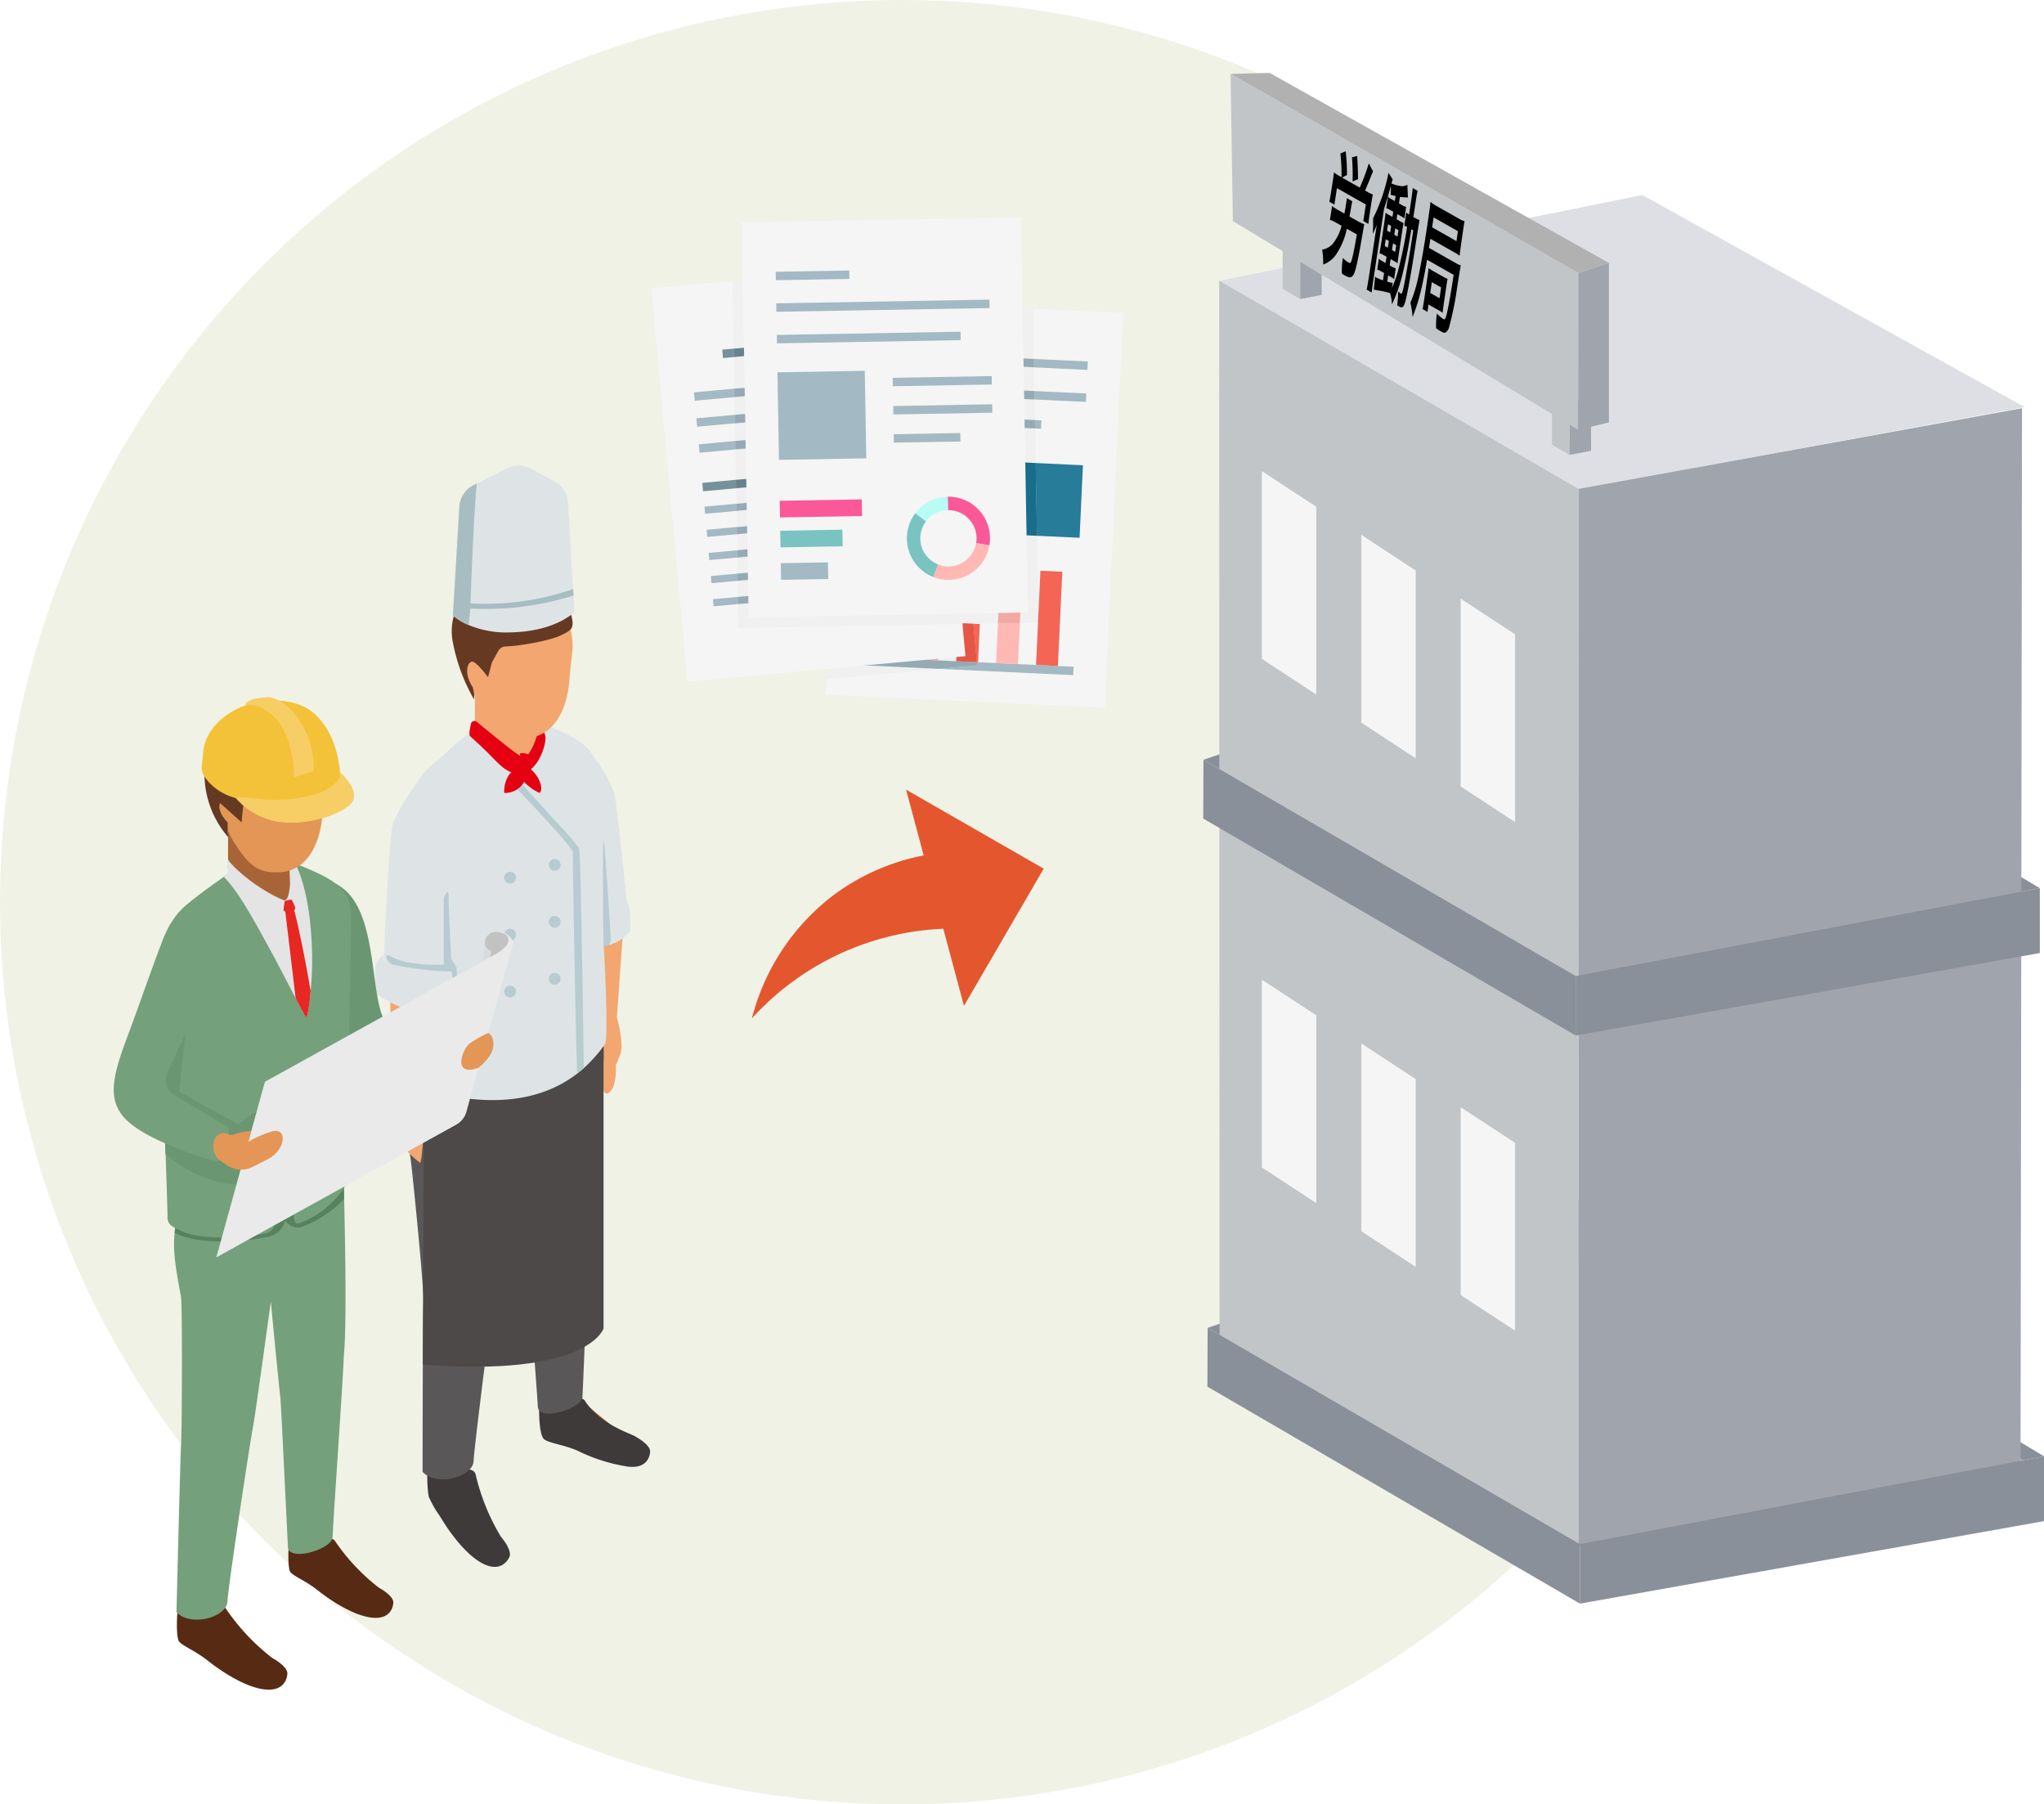 <svg xmlns="http://www.w3.org/2000/svg" xmlns:xlink="http://www.w3.org/1999/xlink" width="260.596" height="230" viewBox="0 0 260.596 230">
  <defs>
    <clipPath id="clip-path">
      <rect id="Rectangle_1583" data-name="Rectangle 1583" width="35.049" height="140.379" fill="none"/>
    </clipPath>
    <clipPath id="clip-path-2">
      <rect id="Rectangle_1584" data-name="Rectangle 1584" width="50.869" height="126.501" fill="none"/>
    </clipPath>
    <clipPath id="clip-path-3">
      <rect id="Rectangle_1644" data-name="Rectangle 1644" width="60.089" height="62.66" fill="none"/>
    </clipPath>
    <clipPath id="clip-path-4">
      <rect id="Rectangle_1823" data-name="Rectangle 1823" width="107.192" height="195.113" fill="none"/>
    </clipPath>
  </defs>
  <g id="Group_3281" data-name="Group 3281" transform="translate(-266 -1409.55)">
    <circle id="Ellipse_463" data-name="Ellipse 463" cx="115" cy="115" r="115" transform="translate(266 1409.55)" fill="#f0f2e6"/>
    <g id="Group_2849" data-name="Group 2849" transform="translate(19.981 419.98)">
      <g id="Group_2615" data-name="Group 2615" transform="translate(293.863 1048.914)">
        <g id="Group_2614" data-name="Group 2614" transform="translate(0 0)" clip-path="url(#clip-path)">
          <path id="Path_8158" data-name="Path 8158" d="M8.743,85,7.906,96.821s.976,3.4.418,4.754l-.558,1.351s.215,3.359-1.2,3.609S4.944,85.4,4.944,85.4Z" transform="translate(22.902 -26.482)" fill="#f3a66f"/>
          <path id="Path_8159" data-name="Path 8159" d="M5.445,51.057a16.876,16.876,0,0,1,4.48,6.579c.247.715,1.27,10.432,1.712,14.713A3.091,3.091,0,0,1,9.88,75.467a8.305,8.305,0,0,1-4.434.939c-2.917-.411,0-25.349,0-25.349" transform="translate(20.539 -15.907)" fill="#dee4e6"/>
          <path id="Path_8160" data-name="Path 8160" d="M10.806,102.335a.685.685,0,0,0-.023.218c.051.825.357,6.778.183,14.976-.162,7.618-.324,9.695-.368,10.137a.645.645,0,0,0,.01.2,7.868,7.868,0,0,1-.022,3.125c-.379,1.707-1.4,16.872-.83,19.148.053.211.765,1.142,3.369,3.184,1.188.931,2.851,2.5,3.8,3.185,1.182.86.232,1.851-.068,2.214-.978,1.186-10.667-3.629-11.44-3.762-1.123-.195-.518-4.127-.468-5.3.189-4.475-2.33-10.059-1.84-17.835a.979.979,0,0,0,0-.18c-1.259-9.737-1.431-14.5-1.444-14.894a.49.49,0,0,1,0-.055L2.4,101.65a.7.7,0,0,1,.7-.664h7.158a.7.7,0,0,1,.675.878Z" transform="translate(16.4 -31.463)" fill="#a86436"/>
          <path id="Path_8161" data-name="Path 8161" d="M.414,170.917c-.563.554-.579,5.413.123,6.332.426.558,2.553.769,4.341,1.55a21.889,21.889,0,0,0,6.3,2.016c2.3.346,2.892-.954,2.973-1.84.077-.846-1.5-1.759-1.79-1.918a.723.723,0,0,1-.087-.057c-.408-.315-4.547-1.528-6.4-4.507-.493-.794-1.663-.042-2.7.254-.447.127-.34,1.076-.855.925C.033,173,.819,170.518.414,170.917" transform="translate(20.891 -53.237)" fill="#3e3a39"/>
          <path id="Path_8162" data-name="Path 8162" d="M27.374,181.611c-1.84-.018-1.419,5.726-1.2,6.432a13.182,13.182,0,0,0,1.41,2.457c1.035,1.773,3.1,4.7,5.23,5.912s3.2.16,3.617-.679c.4-.8-.815-2.307-1.032-2.565a.647.647,0,0,1-.06-.083,27.365,27.365,0,0,1-3.193-7.852c-.183-.967-1.617-.672-2.749-.775-.487-.045-.742.927-1.19.584-1.994-1.532-.234-3.424-.832-3.431" transform="translate(-19.34 -56.582)" fill="#3e3a39"/>
          <path id="Path_8163" data-name="Path 8163" d="M13.072,138.56c-.1,1.532-.111,21.541-.111,21.541,1.822,1.923,6.4.66,6.5-1.365s2.545-21.269,2.748-22.083,2.779-16.136,2.779-16.136.848,8.925,1.224,12.327c.082.732,1.306,16.423,1.441,18.954.1,1.932,5.619.28,5.691-1.253.183-3.884.761-18.582.964-23.344.347-3.46.173-14.144.029-20.25-.067-2.829-.13-4.781-.13-4.781a25.605,25.605,0,0,1-9.32,4.824,34.564,34.564,0,0,1-12.945.909c-.2.723-.879,4.124-.951,4.809a20.756,20.756,0,0,0,.4,7.2c.178.978,1.791,16.973,1.675,18.65" transform="translate(-6.927 -31.832)" fill="#595757"/>
          <path id="Path_8164" data-name="Path 8164" d="M8.63,148.075c21.074,1.667,23.045-4.583,23.045-4.583V107.5l-22.9,3.325-.014,4.241Z" transform="translate(-2.568 -33.492)" fill="#4d4948"/>
          <path id="Path_8165" data-name="Path 8165" d="M8.629,115.064a14.578,14.578,0,0,0,1.61.757c2.617,1.017,9.879,1.161,13.089,0,2.564-.935,6.284-4.014,8.217-6.506V107.5l-22.9,3.325Z" transform="translate(-2.436 -33.492)" fill="#4d4948"/>
          <path id="Path_8166" data-name="Path 8166" d="M8.2,69.289,8.1,91.784a2.4,2.4,0,0,0,1.017,1.73,4.231,4.231,0,0,0,.713.443q1.229.361,2.381.626c9.007,2.072,14.395-.106,17.556-2.544q.455-.354.853-.708a18.584,18.584,0,0,0,2.52-2.8,1.309,1.309,0,0,0,.294-.689c.333-3.793-.554-18.616-1.253-24.775l.135-7.821c0-3.022-.149-4.52-3.5-6.289-.593-.313-1.947-.94-2.863-1.292-.034-.014-.067-.029-.1-.039a4.569,4.569,0,0,0-.593-.2c-3.2-.8-5-1.475-7.624.482-.424.313-.819.6-1.19.877-.12.092-.45-.1-.566-.015-.067.049-.13.092-.193.14-1.711,1.239-2.73,2.372-3.988,3.417a9.135,9.135,0,0,0-3.436,5.494A30.624,30.624,0,0,0,8.1,61.983c0,2,.043,4.54.106,7.306" transform="translate(-4.029 -14.53)" fill="#dee4e6"/>
          <path id="Path_8167" data-name="Path 8167" d="M38.176,108.056s.092.935.237,1.875a4.231,4.231,0,0,0,.713.443c.819.241,1.614.448,2.381.626l-.357-2.544.945-8.192-.328-.935h-1.99Z" transform="translate(-33.328 -30.947)" fill="#b7ccd1"/>
          <path id="Path_8168" data-name="Path 8168" d="M12.29,58.94s7.527,7.807,7.527,8.53c0,.554.275,19.329.559,28.211q.455-.354.853-.708c-.125-9.267-.4-27.56-.6-28.028a29.568,29.568,0,0,0-2.838-3.258l-4.848-5.364Z" transform="translate(5.358 -18.171)" fill="#b7ccd1"/>
          <path id="Path_8169" data-name="Path 8169" d="M46.3,98.716l-.688,8.968a47.7,47.7,0,0,1,.819,5.782c-.014,1.535-.739,2.124-.819,1.534s-.271,3.908-.527,3.894a18.163,18.163,0,0,1-3.782-4.012c-1.434-2.005,0-6.458,0-6.458V96.356l3.782.33Z" transform="translate(-39.377 -30.02)" fill="#f3a66f"/>
          <path id="Path_8170" data-name="Path 8170" d="M20.944,42v4.783a.689.689,0,0,0,.128.4,16.152,16.152,0,0,0,4.008,4c1.635,1,3.782.3,3.782-1.509,0-.618-.112-3.636-.127-4.542a.7.7,0,0,0-.177-.453l-3.119-3.5a.7.7,0,0,0-.6-.23l-3.275.352a.7.7,0,0,0-.624.7" transform="translate(-8.233 -12.758)" fill="#f3a66f"/>
          <path id="Path_8171" data-name="Path 8171" d="M19.574,47.644a.457.457,0,0,1,.731-.251c1.479,1.187,5.386,4.482,5.958,4.549.692.081,1.6-2.173,1.7-2.756a13.184,13.184,0,0,0,.067-1.74,3.944,3.944,0,0,1,1.046,1.809c.122.9-.774,3.99-2.565,4.561s-2.851-.489-4.276-1.955-2.495-2.358-2.774-2.645c-.171-.176-.023-.976.116-1.572" transform="translate(-7.377 -14.734)" fill="#e50012"/>
          <path id="Path_8172" data-name="Path 8172" d="M23.423,53.554a4.062,4.062,0,0,1,.151,2.306c-.271.337-1.514.405-1.531.135s.27-2.441.27-2.441l-.06-.284s.956-.131,1.17.284" transform="translate(-3.822 -16.591)" fill="#e50012"/>
          <path id="Path_8173" data-name="Path 8173" d="M25.7,56.092a2.79,2.79,0,0,1-2.884,3.093,3.9,3.9,0,0,1,.635-2.345,2.231,2.231,0,0,1,2.249-.748" transform="translate(-6.373 -17.456)" fill="#e50012"/>
          <path id="Path_8174" data-name="Path 8174" d="M20.44,55.365c1.718.428,2.942,2.9,2.233,3.614A6.643,6.643,0,0,1,21,57.875c-1.429-1.358-.558-2.51-.558-2.51" transform="translate(-1.721 -17.249)" fill="#e50012"/>
          <path id="Path_8175" data-name="Path 8175" d="M14.937,32.462l-.1-.822c-.629-4.151.421-7.295,5.191-8.488A6.846,6.846,0,0,1,27.39,26.87a8.153,8.153,0,0,1,.678,3.717l-.4,3.854c-.339,4.54-2.391,7.061-4.946,7.386-3.184.4-4.517-.928-6.13-3.453a11.674,11.674,0,0,1-.945-1.77,5.686,5.686,0,0,1-1.291-3.028,1.063,1.063,0,0,1,.584-1.114" transform="translate(-2.919 -7.165)" fill="#f3a66f"/>
          <path id="Path_8176" data-name="Path 8176" d="M43.444,54.908a25.583,25.583,0,0,0-5.357,7.672c-.607,1.413-1.243,18.03-1.243,18.527s1.616,3.605,8.453,3.232c0,0-.372-16.538,0-19.148a85.413,85.413,0,0,0,0-9.968Z" transform="translate(-35.779 -17.107)" fill="#dee4e6"/>
          <path id="Path_8177" data-name="Path 8177" d="M46.511,93.574c-1.311,1.166-6.549.615-8.593-2.13l-.025-.837a2.377,2.377,0,0,0-1.065,1.771v3.114s4.1,3.076,7.525,2.26c2.456-.585,2.159-4.178,2.159-4.178" transform="translate(-36.828 -28.229)" fill="#dee4e6"/>
          <path id="Path_8178" data-name="Path 8178" d="M43.015,79.712v8.5s-4.84.311-7.052-1.216c-.624,0-.088,1.092.62,1.243a37.932,37.932,0,0,0,7.386.858c.49,1.328-.011,4.691-.011,4.691l-2.159.354.094.815s2.478.639,2.743,0,0-6.391,0-6.391l-.678-1.088s-.33-6.17-.33-7.762-.612,0-.612,0" transform="translate(-34.274 -24.614)" fill="#b7ccd1"/>
          <path id="Path_8179" data-name="Path 8179" d="M16.592,73.6a.754.754,0,1,0,.754-.754.754.754,0,0,0-.754.754" transform="translate(5.526 -22.696)" fill="#b7ccd1"/>
          <path id="Path_8180" data-name="Path 8180" d="M24.852,75.965a.754.754,0,1,0,.754-.754.754.754,0,0,0-.754.754" transform="translate(-8.421 -23.433)" fill="#b7ccd1"/>
          <path id="Path_8181" data-name="Path 8181" d="M16.592,84.144a.754.754,0,1,0,.754-.754.754.754,0,0,0-.754.754" transform="translate(5.526 -25.981)" fill="#b7ccd1"/>
          <path id="Path_8182" data-name="Path 8182" d="M24.852,86.509a.754.754,0,1,0,.754-.754.754.754,0,0,0-.754.754" transform="translate(-8.421 -26.718)" fill="#b7ccd1"/>
          <path id="Path_8183" data-name="Path 8183" d="M16.592,94.688a.754.754,0,1,0,.754-.754.754.754,0,0,0-.754.754" transform="translate(5.526 -29.266)" fill="#b7ccd1"/>
          <path id="Path_8184" data-name="Path 8184" d="M24.852,97.053a.754.754,0,1,0,.754-.754.754.754,0,0,0-.754.754" transform="translate(-8.421 -30.003)" fill="#b7ccd1"/>
          <path id="Path_8185" data-name="Path 8185" d="M3.686,82.908A7.586,7.586,0,0,0,6.77,81c.327.218.381,3.214.273,3.6A5.212,5.212,0,0,1,3.71,86.5c-.048-.831-.024-3.6-.024-3.6" transform="translate(25.422 -25.236)" fill="#dee4e6"/>
          <path id="Path_8186" data-name="Path 8186" d="M8.287,82.2l-.249.62a2.481,2.481,0,0,1-.655.1c-.014-.255-.022-.694-.026-1.179l-.031.01c-.039-4.328-.092-12.218.033-12.252.171-.046.929,12.7.929,12.7" transform="translate(21.75 -21.653)" fill="#b7ccd1"/>
          <path id="Path_8187" data-name="Path 8187" d="M28.466,27.843c-.86.6-5,1.462-7.273,1.53a1.05,1.05,0,0,0-.879.54l-.828,1.468c-.058.175-.5,1.923-.5,1.923s-1.511-2.088-2.074-1.994-1.024,1.525.1,3.215a4.018,4.018,0,0,1,.188,1.6,23.167,23.167,0,0,1-2.69-7.224c-.965-4.632,2.637-8.685,7.784-8.621,5.925.074,7.911,5.35,7.39,6.645-.217.541-1.224.923-1.224.923" transform="translate(-4.606 -6.316)" fill="#663923"/>
          <path id="Path_8188" data-name="Path 8188" d="M14.012,19.1a6.982,6.982,0,0,0,2,1.224,12.391,12.391,0,0,0,5.161.945c4.9-.067,7.354-1.749,8.337-2.573l-.125-2.13-.048-.829L28.691,4.722A3.316,3.316,0,0,0,26.951,2L23.935.39A3.3,3.3,0,0,0,20.889.356L17.063,2.284l-.419.212a3.3,3.3,0,0,0-1.812,2.757Z" transform="translate(-4.113 0)" fill="#dee4e6"/>
          <path id="Path_8189" data-name="Path 8189" d="M14.194,20.131a6.982,6.982,0,0,0,2,1.224c.106-.993.236-2.1.236-2.1A37.224,37.224,0,0,0,29.572,17.6l-.048-.829a34.059,34.059,0,0,1-13.089,1.822s.4-11.5.81-15.272l-.419.212a3.3,3.3,0,0,0-1.812,2.757Z" transform="translate(-4.295 -1.033)" fill="#a8bdc2"/>
        </g>
      </g>
      <g id="Group_2616" data-name="Group 2616" transform="translate(260.519 1078.444)" clip-path="url(#clip-path-2)">
        <path id="Path_8190" data-name="Path 8190" d="M37.559,33.933a.683.683,0,0,1,.747-.239c5.762,1.831,4.221,10.15,4.278,16.676.034,3.809-.953,9.512-.754,11.591.1,1.031.805,3.431.707,4.423a21.417,21.417,0,0,1-.391,2.485,9.477,9.477,0,0,0-.412,1.8c-.169,1.763-2.774-.213-3.561-.853a.69.69,0,0,1-.253-.464c-.339-3.121-3.325-31.516-.362-35.418" transform="translate(-11.297 -10.488)" fill="#cb804f"/>
        <path id="Path_8191" data-name="Path 8191" d="M42.172,49.137C41.94,53.98,41.5,64.5,42.022,64.5a1.366,1.366,0,0,0,.626-.178c.039-.019.082-.043.12-.067v0c.178-.111.4-.241.626-.4.429-.3.819-.679.761-1.157a58.344,58.344,0,0,1-.1-6.833c.135-.882,3.245-3.934,3.245-3.934-1.977-3.718-.707-14.689-6.208-17.4l1.181,11.927.014.294s-.043.829-.111,2.125c0,.087,0,.173-.01.26" transform="translate(-12.804 -10.758)" fill="#6b9672"/>
        <path id="Path_8192" data-name="Path 8192" d="M43.126,67.862c.039-.019.082-.043.12-.067v0c.178-.111.4-.241.626-.4.048-2.814-.525-8.086-.569-10.2-.034-1.6.13-12.727-.289-11.151-.048.188-.222,3.369-.26,3.952-.039.631-.072,1.46-.1,2.419,0,.087,0,.173-.01.26-.135,5.291.463,14.052.477,15.185" transform="translate(-13.281 -14.298)" fill="#5c8763"/>
        <path id="Path_8193" data-name="Path 8193" d="M32.863,154.006c-.563.554-.7,4.926-.262,5.477s1.964,1.111,3.489,2.328,4.36,3.1,6.659,3.448,2.892-.953,2.973-1.84c.077-.846-1.5-1.759-1.79-1.918a.645.645,0,0,1-.087-.056,25.976,25.976,0,0,1-5.515-5.863c-.493-.794-1.663-.042-2.7.254-.447.127-.34,1.076-.855.925-2.292-.674-1.506-3.154-1.911-2.755" transform="translate(-10.077 -47.968)" fill="#572a14"/>
        <path id="Path_8194" data-name="Path 8194" d="M12.245,166.434c-.593.584-.732,5.185-.275,5.766s2.068,1.17,3.673,2.451,4.589,3.265,7.009,3.63,3.044-1,3.13-1.937c.082-.894-1.592-1.859-1.887-2.021a.635.635,0,0,1-.086-.056A27.356,27.356,0,0,1,18,168.094c-.519-.835-1.75-.043-2.844.268-.47.134-.357,1.132-.9.973-2.413-.709-1.586-3.319-2.012-2.9" transform="translate(-3.645 -51.84)" fill="#572a14"/>
        <path id="Path_8195" data-name="Path 8195" d="M12.07,121.866c-.1,1.532-.593,21.541-.593,21.541,1.822,1.923,6.4.66,6.5-1.365s3.027-21.269,3.229-22.083,2.3-16.136,2.3-16.136.848,8.925,1.224,12.327c.082.733.824,16.423.959,18.954.1,1.932,5.619.28,5.691-1.253.183-3.884,1.243-18.582,1.446-23.344.347-3.46.173-13.662.029-19.768-.067-2.829-.13-4.781-.13-4.781a25.6,25.6,0,0,1-9.32,4.824A54.53,54.53,0,0,1,11.65,92.952a12.657,12.657,0,0,0-.41,2.1c-.26,2.385.183,4.7.814,8.168.178.978.13,16.973.014,18.65" transform="translate(-3.478 -26.781)" fill="#75a07c"/>
        <path id="Path_8196" data-name="Path 8196" d="M11.275,95.048c.1.043.2.087.3.14a9.454,9.454,0,0,0,2.487.718l.092.014a21.168,21.168,0,0,0,3.263.236,29.205,29.205,0,0,0,5.8-.6,2.819,2.819,0,0,0,2.024-1.677c.058-.13.111-.26.164-.381a1.813,1.813,0,0,0,2.236.737,14.442,14.442,0,0,0,5.248-3.5c-.067-2.829-.13-4.781-.13-4.781a25.6,25.6,0,0,1-9.32,4.824,54.529,54.529,0,0,1-11.754,2.169,12.657,12.657,0,0,0-.41,2.1" transform="translate(-3.513 -26.781)" fill="#57825e"/>
        <path id="Path_8197" data-name="Path 8197" d="M9.57,75.513a1.559,1.559,0,0,0,.029.308c.01.053.024.1.034.149.217.723.949.954,1.783,1.354a8.06,8.06,0,0,0,2.1.6l.087.014a25.359,25.359,0,0,0,8.544-.35,1.37,1.37,0,0,0,.98-.819c.759-1.817,1.575-3.492,1.786-3.389a8.779,8.779,0,0,1,.9,2.715.364.364,0,0,0,.489.251,11.653,11.653,0,0,0,5.82-4.6c.41-.708.93-1.022.8-2.14l-.337-5.937c0-.034,0-1.634,0-1.672l.4-23.652c0-3.022-.149-4.52-3.5-6.289-.593-.313-1.947-.94-2.863-1.292-.034-.014-.067-.029-.1-.039a4.57,4.57,0,0,0-.593-.2c-3.2-.8-5-1.475-7.624.482-.424.313-.819.6-1.19.877-.12.092-.236.173-.352.26-.067.048-.13.092-.193.14-1.711,1.239-2.944,2.1-4.2,3.142a9.135,9.135,0,0,0-3.436,5.494c-.578,2.882.559,28.943.651,34.6" transform="translate(-2.728 -9.261)" fill="#75a07c"/>
        <path id="Path_8198" data-name="Path 8198" d="M7.1,67.641l4.418-7.63-.973,8.951,7.467,4.14,2.737-1.847.889,6.907-12.329-4.8.324-3Z" transform="translate(-2.211 -18.697)" fill="#6b9672"/>
        <path id="Path_8199" data-name="Path 8199" d="M9.379,78.449l13.2,3.727s3.376,3.579-2.542,4.3c-4.752.58-9.022-2.533-10.521-3.783Z" transform="translate(-2.922 -24.441)" fill="#6b9672"/>
        <path id="Path_8200" data-name="Path 8200" d="M20.37,32.137c2.236,2.255,4.573,6.93,6.409,10.207.313.569,1.7,3.258,2.766,5.3.66,1.267,1.2,2.284,1.292,2.381.246.26.477-1.735.617-3.311.048-.535.082-1.026.106-1.359.28-3.952-.063-10.833-2.024-14.833-3.2-.8-5-1.475-7.624.482-.424.313-.819.6-1.19.877-.12.092-.236.173-.352.26" transform="translate(-6.346 -9.261)" fill="#e4e4e4"/>
        <path id="Path_8201" data-name="Path 8201" d="M21.171,23.333v5.632a16.661,16.661,0,0,0,4.136,4.186c1.635,1,3.782.3,3.782-1.509,0-.713-.149-4.633-.126-4.8l-3.535-3.972Z" transform="translate(-6.596 -7.127)" fill="#a86436"/>
        <path id="Path_8202" data-name="Path 8202" d="M28.275,35.255c.674.123.674-1.594.918-2.6a5.135,5.135,0,0,1,.16,3.148,3.672,3.672,0,0,1-1.707,1.867s-1.864-1.177-3.291-1.95a10.083,10.083,0,0,1-3.218-3.384l-.019-2.149.059-.117c.273.624,3.364,3.634,7.1,5.181" transform="translate(-6.579 -9.37)" fill="#e4e4e4"/>
        <path id="Path_8203" data-name="Path 8203" d="M31.447,38.82c-.019-.092.147-1.108.147-1.164a4.2,4.2,0,0,1,.887-.185,8.291,8.291,0,0,1,.462,1.016s-.036.283-.142.328c.5,1.8,1.479,6.616,2.1,10.307-.14,1.576-.371,3.571-.617,3.311-.087-.1-.631-1.113-1.292-2.381-.485-4.1-1.175-9.833-1.321-11.047-.083-.044-.215-.123-.228-.187" transform="translate(-9.797 -11.674)" fill="#e62722"/>
        <path id="Path_8204" data-name="Path 8204" d="M19.836,160.757h0Z" transform="translate(-6.179 -50.085)" fill="#4b4b4b"/>
        <path id="Path_8205" data-name="Path 8205" d="M25.13,5.128A6.844,6.844,0,0,1,32.5,8.845a8.158,8.158,0,0,1,.679,3.718l-.4,3.854c-.339,4.54-2.391,7.061-4.946,7.386-3.183.4-4.516-.928-6.13-3.453a7.761,7.761,0,0,1-1.336-3.395l-.418-3.339c-.628-4.151.421-7.3,5.191-8.488" transform="translate(-6.161 -1.55)" fill="#e49656"/>
        <path id="Path_8206" data-name="Path 8206" d="M21.135,19.082c-.421-.982-1.964-.491-1.824.7s1.052,3.647,1.894,3.086-.07-3.788-.07-3.788" transform="translate(-6.014 -5.782)" fill="#e49656"/>
        <path id="Path_8207" data-name="Path 8207" d="M30.178,8.5c.071,1.565-1.325,3.453-4.431,4.291-2.018.545-3.535-.308-3.819.83a28.226,28.226,0,0,0-.379,3.224L18.8,14.383s-.544.879.961,2.478a15.325,15.325,0,0,0,.082,1.884,12.368,12.368,0,0,1-3.035-8.535c.034-1.918,2.371-6.734,7.871-7.3s7.492,3.6,8.535,5.026a2.226,2.226,0,0,1-.948,3.6l-.158-1.166s-.6.313-1.928-1.868" transform="translate(-5.235 -0.889)" fill="#663923"/>
        <path id="Path_8208" data-name="Path 8208" d="M33.93,9.749S33.541,2.438,28.165.956,16.608,2.786,16.449,7.536c-.094,1.638-.551,1.9.68,3.4a7,7,0,0,0,3.97,2.2c1.2.324,5.589,1.291,8.791.264,4.951-1.232,4.04-3.649,4.04-3.649" transform="translate(-5.075 -0.187)" fill="#f4c238"/>
        <path id="Path_8209" data-name="Path 8209" d="M22.436,17.056A9.1,9.1,0,0,0,28.8,20.3c2.731.17,6.326-.617,8.208-2.188,1.8-1.5-.865-3.93-1.169-4.227.289.786-.861,1.9-2.626,2.656a18.7,18.7,0,0,1-8.016.708,25.287,25.287,0,0,0-2.763-.2" transform="translate(-6.986 -4.328)" fill="#f7cd66"/>
        <path id="Path_8210" data-name="Path 8210" d="M33.059,9.4C33.3,4.678,30.233.635,27.676.038A1.847,1.847,0,0,0,27.168,0c-.74.038-2.743.215-2.823,1.042.739-.241,2.637-.006,4.509,2.381a13.128,13.128,0,0,1,1.691,6.8Z" transform="translate(-7.585 0)" fill="#f7cd66"/>
        <path id="Path_8211" data-name="Path 8211" d="M7.209,41.913A16.251,16.251,0,0,0,6.027,44.5C4.9,47.416,3.2,52.35,1.914,55.782c-2.088,5.586-3.132,8.959.4,11.69S13.08,72.164,13.08,72.164s2.107-.515,1.494-4.37L7.663,63.637a2.136,2.136,0,0,1-.841-2.72L9.855,54.3l1.358-2.967s2.075-11.4-4-9.414" transform="translate(0 -12.986)" fill="#75a07c"/>
        <path id="Path_8212" data-name="Path 8212" d="M68.734,44.863a1.346,1.346,0,0,1,.839-1.3,1.233,1.233,0,0,1,.6-.116,2.129,2.129,0,0,1,1.284.368c.527.414,1.372,1.05-.5,3.108A5.115,5.115,0,0,1,69.141,48.3l-.409-2.246Z" transform="translate(-21.414 -13.534)" fill="#c2c2c2"/>
        <path id="Path_8213" data-name="Path 8213" d="M68.145,47.959a1.093,1.093,0,0,0,.813.989l.109-.783.3-1.669a1.093,1.093,0,0,1-.813-.989Z" transform="translate(-21.231 -14.178)" fill="#dbdbdb"/>
        <path id="Path_8214" data-name="Path 8214" d="M25.194,62.549,54.81,46.172c2.046-1.265,1.855-2.562-.135-2.726,1.708-.043,2.19,1.108,2.1,1.637l-5.89,21.283a2.716,2.716,0,0,1-1.3,1.654L19,84.933Z" transform="translate(-5.919 -13.536)" fill="#eaeaea"/>
        <path id="Path_8215" data-name="Path 8215" d="M66.575,66.588s1.775-1.347,1.872-2.751-.648-1.673-.648-1.673A14.072,14.072,0,0,0,65.445,63.5c-.968.726-2.291,4.341,1.13,3.09" transform="translate(-20.053 -19.368)" fill="#e49656"/>
        <path id="Path_8216" data-name="Path 8216" d="M20.194,84.681a3.224,3.224,0,0,0,3.267.2c.482-.244,1.08-.547,1.813-.914,2.573-1.288,2.656-4.359.415-3.529A12.676,12.676,0,0,0,22.9,81.7l.384-1.395a8.479,8.479,0,0,0-2.155.419.94.94,0,0,1-.788,0l-.052-.025a1.242,1.242,0,0,0-1.742.83l-.056.23a2.262,2.262,0,0,0,.932,2.4Z" transform="translate(-5.742 -25.019)" fill="#e49656"/>
      </g>
    </g>
    <g id="Group_2662" data-name="Group 2662" transform="translate(348.894 1438.094) rotate(-1)">
      <g id="Group_2661" data-name="Group 2661" transform="translate(0 0)">
        <rect id="Rectangle_1605" data-name="Rectangle 1605" width="50.358" height="35.606" transform="translate(21.336 60.384) rotate(-86.336)" fill="#f5f5f5"/>
        <rect id="Rectangle_1606" data-name="Rectangle 1606" width="1.075" height="27.178" transform="matrix(0.064, -0.998, 0.998, 0.064, 25.795, 56.706)" fill="#a3b9c3"/>
        <rect id="Rectangle_1607" data-name="Rectangle 1607" width="1.075" height="27.178" transform="matrix(0.064, -0.998, 0.998, 0.064, 28.284, 17.835)" fill="#a3b9c3"/>
        <rect id="Rectangle_1608" data-name="Rectangle 1608" width="1.075" height="27.178" transform="translate(28.023 21.915) rotate(-86.335)" fill="#a3b9c3"/>
        <rect id="Rectangle_1609" data-name="Rectangle 1609" width="1.075" height="21.625" transform="translate(27.787 25.595) rotate(-86.335)" fill="#a3b9c3"/>
        <rect id="Rectangle_1610" data-name="Rectangle 1610" width="9.255" height="27.178" transform="translate(26.915 39.217) rotate(-86.335)" fill="#267c99"/>
        <rect id="Rectangle_1611" data-name="Rectangle 1611" width="5.814" height="2.791" transform="translate(27.858 55.76) rotate(-86.334)" fill="#f46556"/>
        <rect id="Rectangle_1612" data-name="Rectangle 1612" width="8.815" height="2.791" transform="translate(32.945 56.086) rotate(-86.334)" fill="#ffb8b3"/>
        <rect id="Rectangle_1613" data-name="Rectangle 1613" width="4.883" height="2.791" transform="translate(38.032 56.412) rotate(-86.334)" fill="#f46556"/>
        <rect id="Rectangle_1614" data-name="Rectangle 1614" width="9.022" height="2.791" transform="translate(43.118 56.738) rotate(-86.334)" fill="#ffb8b3"/>
        <rect id="Rectangle_1615" data-name="Rectangle 1615" width="12.023" height="2.792" transform="matrix(0.064, -0.998, 0.998, 0.064, 48.205, 57.064)" fill="#f46556"/>
        <path id="Path_8427" data-name="Path 8427" d="M27.154,1.538V41.552h-8.31l.361,4.885v.013l.026.4-4.872.361L0,48.286,3.088,0Z" transform="translate(21.452 10.134)" fill="#f0f0f0"/>
        <path id="Path_8428" data-name="Path 8428" d="M14.9,1.357l-4.872.362L0,1.072.065,0l2,.129L4.847.31l2.3.142L9.939.633l2.3.154,1.4.091,1.241.078Z" transform="translate(25.795 55.629)" fill="#94aab4"/>
        <path id="Path_8429" data-name="Path 8429" d="M20.33,1.293V2.366L0,1.073.064,0Z" transform="translate(28.289 16.765)" fill="#94aab4"/>
        <path id="Path_8430" data-name="Path 8430" d="M20.6,1.318V2.4L0,1.072.078,0Z" transform="translate(28.018 20.836)" fill="#94aab4"/>
        <path id="Path_8431" data-name="Path 8431" d="M20.834,1.331V2.4L0,1.073.064,0Z" transform="translate(27.785 24.52)" fill="#94aab4"/>
        <path id="Path_8432" data-name="Path 8432" d="M21.7,1.357v9.279L0,9.241.582,0Z" transform="translate(26.919 29.974)" fill="#176d8a"/>
        <rect id="Rectangle_1616" data-name="Rectangle 1616" width="5.814" height="2.791" transform="translate(27.858 55.76) rotate(-86.334)" fill="#e55647"/>
        <rect id="Rectangle_1617" data-name="Rectangle 1617" width="8.815" height="2.791" transform="translate(32.945 56.086) rotate(-86.334)" fill="#f0a9a4"/>
        <path id="Path_8433" data-name="Path 8433" d="M2.275.142l.362,4.885L1.4,4.963,0,4.872.31,0,2.663.142Z" transform="translate(38.034 51.545)" fill="#e55647"/>
        <path id="Path_8434" data-name="Path 8434" d="M3.05.181,2.8,3.955H0L.259,0Z" transform="translate(43.437 47.732)" fill="#f0a9a4"/>
        <path id="Path_8435" data-name="Path 8435" d="M0,1.124H.078V0Z" transform="translate(48.542 50.563)" fill="#e55647"/>
        <rect id="Rectangle_1618" data-name="Rectangle 1618" width="35.607" height="50.358" transform="matrix(0.997, -0.074, 0.074, 0.997, 0, 8.216)" fill="#f5f5f5"/>
        <rect id="Rectangle_1619" data-name="Rectangle 1619" width="27.177" height="1.075" transform="matrix(0.997, -0.074, 0.074, 0.997, 5.213, 21.561)" fill="#a3b9c3"/>
        <rect id="Rectangle_1620" data-name="Rectangle 1620" width="27.177" height="1.075" transform="matrix(0.997, -0.074, 0.074, 0.997, 5.458, 24.878)" fill="#a3b9c3"/>
        <rect id="Rectangle_1621" data-name="Rectangle 1621" width="22.525" height="1.075" transform="translate(5.704 28.196) rotate(-4.227)" fill="#a3b9c3"/>
        <rect id="Rectangle_1622" data-name="Rectangle 1622" width="10.455" height="0.913" transform="matrix(0.997, -0.074, 0.074, 0.997, 6.51, 39.105)" fill="#a3b9c3"/>
        <rect id="Rectangle_1623" data-name="Rectangle 1623" width="10.455" height="0.913" transform="matrix(0.997, -0.074, 0.074, 0.997, 6.947, 45.012)" fill="#a3b9c3"/>
        <rect id="Rectangle_1624" data-name="Rectangle 1624" width="10.455" height="0.913" transform="matrix(0.997, -0.074, 0.074, 0.997, 6.728, 42.059)" fill="#a3b9c3"/>
        <rect id="Rectangle_1625" data-name="Rectangle 1625" width="10.455" height="0.913" transform="matrix(0.997, -0.074, 0.074, 0.997, 6.292, 36.152)" fill="#a3b9c3"/>
        <rect id="Rectangle_1626" data-name="Rectangle 1626" width="10.455" height="0.913" transform="matrix(0.997, -0.074, 0.074, 0.997, 7.165, 47.965)" fill="#a3b9c3"/>
        <rect id="Rectangle_1627" data-name="Rectangle 1627" width="12.603" height="11.535" transform="matrix(0.997, -0.074, 0.074, 0.997, 20.574, 31.663)" fill="#a3b9c3"/>
        <rect id="Rectangle_1628" data-name="Rectangle 1628" width="12.603" height="3.238" transform="matrix(0.997, -0.074, 0.074, 0.997, 21.598, 45.517)" fill="#a3b9c3"/>
        <rect id="Rectangle_1629" data-name="Rectangle 1629" width="19.024" height="1.075" transform="translate(8.903 16.185) rotate(-4.229)" fill="#76919b"/>
        <rect id="Rectangle_1630" data-name="Rectangle 1630" width="10.455" height="1.075" transform="matrix(0.997, -0.074, 0.074, 0.997, 6.067, 33.118)" fill="#76919b"/>
        <path id="Path_8436" data-name="Path 8436" d="M28.563,46.1H0V1.874L25.164,0Z" transform="translate(10.363 5.586)" fill="#f0f0f0"/>
        <path id="Path_8437" data-name="Path 8437" d="M22.049,1.072,0,2.7V1.628L21.972,0Z" transform="translate(10.35 19.557)" fill="#94aab4"/>
        <path id="Path_8438" data-name="Path 8438" d="M22.3,1.073,0,2.728V1.641L22.218,0Z" transform="translate(10.35 22.878)" fill="#94aab4"/>
        <path id="Path_8439" data-name="Path 8439" d="M17.9,1.072,0,2.39V1.318L17.823,0Z" transform="translate(10.35 26.536)" fill="#94aab4"/>
        <path id="Path_8440" data-name="Path 8440" d="M6.656.9,0,1.4v-.9L6.592,0Z" transform="translate(10.35 38.336)" fill="#94aab4"/>
        <path id="Path_8441" data-name="Path 8441" d="M7.1.9,0,1.435V.517L7.018,0Z" transform="translate(10.35 44.242)" fill="#94aab4"/>
        <path id="Path_8442" data-name="Path 8442" d="M6.876.917,0,1.434V.5L6.811,0Z" transform="translate(10.35 41.283)" fill="#94aab4"/>
        <path id="Path_8443" data-name="Path 8443" d="M6.436.917,0,1.382v-.9L6.372,0Z" transform="translate(10.35 35.377)" fill="#94aab4"/>
        <path id="Path_8444" data-name="Path 8444" d="M7.315.917,0,1.46V.543L7.238,0Z" transform="translate(10.35 47.19)" fill="#94aab4"/>
        <rect id="Rectangle_1631" data-name="Rectangle 1631" width="12.603" height="11.535" transform="matrix(0.997, -0.074, 0.074, 0.997, 20.574, 31.663)" fill="#94aab4"/>
        <rect id="Rectangle_1632" data-name="Rectangle 1632" width="12.603" height="3.238" transform="matrix(0.997, -0.074, 0.074, 0.997, 21.598, 45.517)" fill="#94aab4"/>
        <path id="Path_8445" data-name="Path 8445" d="M17.6,1.073,0,2.366V1.293L17.526,0Z" transform="translate(10.35 14.787)" fill="#67828c"/>
        <path id="Path_8446" data-name="Path 8446" d="M6.23,1.072,0,1.524V.452L6.139,0Z" transform="translate(10.35 32.352)" fill="#67828c"/>
        <rect id="Rectangle_1633" data-name="Rectangle 1633" width="35.607" height="50.358" transform="translate(11.679 0)" fill="#f5f5f5"/>
        <rect id="Rectangle_1634" data-name="Rectangle 1634" width="9.379" height="1.075" transform="translate(15.893 6.377)" fill="#a3b9c3"/>
        <rect id="Rectangle_1635" data-name="Rectangle 1635" width="12.62" height="1.075" transform="translate(30.575 20.151)" fill="#a3b9c3"/>
        <rect id="Rectangle_1636" data-name="Rectangle 1636" width="12.62" height="1.075" transform="translate(30.575 23.746)" fill="#a3b9c3"/>
        <rect id="Rectangle_1637" data-name="Rectangle 1637" width="8.486" height="1.075" transform="translate(30.575 27.341)" fill="#a3b9c3"/>
        <rect id="Rectangle_1638" data-name="Rectangle 1638" width="11.133" height="11.159" transform="translate(15.894 19.196)" fill="#a3b9c3"/>
        <rect id="Rectangle_1639" data-name="Rectangle 1639" width="27.178" height="1.075" transform="translate(15.894 10.401)" fill="#a3b9c3"/>
        <rect id="Rectangle_1640" data-name="Rectangle 1640" width="23.429" height="1.075" transform="translate(15.893 14.427)" fill="#a3b9c3"/>
        <rect id="Rectangle_1641" data-name="Rectangle 1641" width="6.013" height="2.121" transform="translate(15.894 43.529)" fill="#a3b9c3"/>
        <g id="Group_2660" data-name="Group 2660" transform="translate(0 0)">
          <g id="Group_2659" data-name="Group 2659" transform="translate(0 0)" clip-path="url(#clip-path-3)">
            <path id="Path_8447" data-name="Path 8447" d="M5.2,6.293a5.355,5.355,0,0,0,.094-1,5.273,5.273,0,0,0-.416-2.062A5.317,5.317,0,0,0,2.962.9,5.274,5.274,0,0,0,0,0V1.714a3.564,3.564,0,0,1,1.395.281,3.6,3.6,0,0,1,1.577,1.3,3.564,3.564,0,0,1,.612,2,3.624,3.624,0,0,1-.065.675Z" transform="translate(37.321 35.429)" fill="#fb5897"/>
            <path id="Path_8448" data-name="Path 8448" d="M4.173,0A5.286,5.286,0,0,0,0,2.036L1.35,3.092a3.606,3.606,0,0,1,1.229-1,3.557,3.557,0,0,1,1.595-.374Z" transform="translate(33.147 35.428)" fill="#b9fcf5"/>
            <path id="Path_8449" data-name="Path 8449" d="M0,4.223a5.284,5.284,0,0,0,2.021.4,5.277,5.277,0,0,0,3.4-1.233A5.294,5.294,0,0,0,7.224.32L5.541,0A3.583,3.583,0,0,1,4.318,2.076a3.558,3.558,0,0,1-2.3.833,3.582,3.582,0,0,1-1.367-.27Z" transform="translate(35.299 41.401)" fill="#ffb8b3"/>
            <path id="Path_8450" data-name="Path 8450" d="M1.125,0A5.3,5.3,0,0,0,3.277,8.16l.654-1.584a3.6,3.6,0,0,1-1.6-1.3,3.581,3.581,0,0,1,.14-4.221Z" transform="translate(32.022 37.464)" fill="#79c3c1"/>
            <rect id="Rectangle_1642" data-name="Rectangle 1642" width="10.468" height="2.121" transform="translate(15.894 35.574)" fill="#fb5897"/>
            <rect id="Rectangle_1643" data-name="Rectangle 1643" width="7.923" height="2.121" transform="translate(15.894 39.392)" fill="#79c3c1"/>
          </g>
        </g>
      </g>
    </g>
    <path id="Path_8732" data-name="Path 8732" d="M23.748,0,3.514.055,9.652,6.194A28.1,28.1,0,0,0,2.11,16.61,28.606,28.606,0,0,0,1.072,35.136a34.966,34.966,0,0,1,15.418-22.1l7.2,7.2Z" transform="translate(378.501 1508.398) rotate(30)" fill="#e4572e"/>
    <g id="Group_2814" data-name="Group 2814" transform="translate(419.404 1418.842)">
      <path id="Path_8602" data-name="Path 8602" d="M.027,84.964l47.46,27.563,59.172-11.2L50.272,67.623Z" transform="translate(0.001 2.595)" fill="#8a9099"/>
      <path id="Path_8603" data-name="Path 8603" d="M.539,154.7,48,182.261l59.173-11.2L50.783,137.357Z" transform="translate(0.021 5.272)" fill="#8a9099"/>
      <path id="Path_8604" data-name="Path 8604" d="M104.649,171.425l-56.831,10.45-45.9-26.54,53.984-10.941Z" transform="translate(0.074 5.542)" fill="#c4c8ce"/>
      <path id="Path_8605" data-name="Path 8605" d="M104.649,42.022,47.819,52.472l-45.9-26.54L55.9,14.99Z" transform="translate(0.074 0.575)" fill="#dddfe4"/>
      <path id="Path_8606" data-name="Path 8606" d="M102.435,175.351,46.093,186.161V51.448L102.62,41.159Z" transform="translate(1.769 1.58)" fill="#a0a5ad"/>
      <path id="Path_8607" data-name="Path 8607" d="M47.779,186.636,2.01,159.916,1.955,25.5,47.82,52.066Z" transform="translate(0.075 0.979)" fill="#c1c5c8"/>
      <path id="Path_8608" data-name="Path 8608" d="M14.138,77.363,7.2,72.82V48.883l6.935,4.543Z" transform="translate(0.276 1.876)" fill="#f5f5f5"/>
      <path id="Path_8609" data-name="Path 8609" d="M26.346,85.192l-6.932-4.544V56.711l6.932,4.543Z" transform="translate(0.745 2.177)" fill="#f5f5f5"/>
      <path id="Path_8610" data-name="Path 8610" d="M38.545,93.022l-6.934-4.544V64.541l6.934,4.544Z" transform="translate(1.213 2.477)" fill="#f5f5f5"/>
      <path id="Path_8611" data-name="Path 8611" d="M14.138,139.792,7.2,135.25V111.31l6.935,4.544Z" transform="translate(0.276 4.272)" fill="#f5f5f5"/>
      <path id="Path_8612" data-name="Path 8612" d="M26.346,147.62l-6.932-4.543V119.14l6.932,4.543Z" transform="translate(0.745 4.573)" fill="#f5f5f5"/>
      <path id="Path_8613" data-name="Path 8613" d="M38.545,155.449l-6.934-4.543V126.967l6.934,4.543Z" transform="translate(1.213 4.873)" fill="#f5f5f5"/>
      <g id="Group_2813" data-name="Group 2813">
        <g id="Group_2812" data-name="Group 2812" clip-path="url(#clip-path-4)">
          <path id="Path_8614" data-name="Path 8614" d="M.54,154.058l-.028,7.488L48,189.2v-7.579L.54,154.058" transform="translate(0.02 5.913)" fill="#8a9099"/>
          <path id="Path_8615" data-name="Path 8615" d="M46.244,181.015l59.173-11.2v8.269L46.244,188.6Z" transform="translate(1.775 6.518)" fill="#8a9099"/>
          <path id="Path_8616" data-name="Path 8616" d="M.028,84.323,0,91.811l47.487,27.654v-7.579L.028,84.323" transform="translate(0 3.236)" fill="#8a9099"/>
          <path id="Path_8617" data-name="Path 8617" d="M45.732,111.281l59.173-11.2v8.269L45.732,118.861Z" transform="translate(1.755 3.841)" fill="#8a9099"/>
          <path id="Path_8618" data-name="Path 8618" d="M14.756,27.3l-2.771.51L9.747,26.512l2.632-.533Z" transform="translate(0.374 0.997)" fill="#c4c8ce"/>
          <path id="Path_8619" data-name="Path 8619" d="M14.756,20.986l-2.771.51L9.747,20.2l2.632-.534Z" transform="translate(0.374 0.755)" fill="#dddfe4"/>
          <path id="Path_8620" data-name="Path 8620" d="M14.648,27.488l-2.748.528v-6.57l2.757-.5Z" transform="translate(0.457 0.804)" fill="#a0a5ad"/>
          <path id="Path_8621" data-name="Path 8621" d="M11.983,28.038l-2.231-1.3,0-6.555,2.237,1.3Z" transform="translate(0.374 0.775)" fill="#c1c5c8"/>
          <path id="Path_8622" data-name="Path 8622" d="M47.825,46.43l-2.771.51-2.238-1.295,2.632-.533Z" transform="translate(1.643 1.731)" fill="#c4c8ce"/>
          <path id="Path_8623" data-name="Path 8623" d="M47.825,40.12l-2.771.51-2.238-1.295,2.632-.534Z" transform="translate(1.643 1.489)" fill="#dddfe4"/>
          <path id="Path_8624" data-name="Path 8624" d="M47.717,46.622l-2.748.528v-6.57l2.757-.5Z" transform="translate(1.726 1.538)" fill="#a0a5ad"/>
          <path id="Path_8625" data-name="Path 8625" d="M45.052,47.172l-2.231-1.3,0-6.555,2.237,1.3Z" transform="translate(1.643 1.509)" fill="#c1c5c8"/>
          <path id="Path_8626" data-name="Path 8626" d="M3.359.1l1.706.976c8.507,4.869,34.118,19.532,42.623,24.4Q47.682,35.49,47.674,45.5L3.646,18.881,3.359.1" transform="translate(0.129 0.004)" fill="#c1c5c8"/>
          <path id="Path_8627" data-name="Path 8627" d="M46.036,44.6l3.919-.947V23.33l-3.9,1.263Z" transform="translate(1.767 0.895)" fill="#a0a5ad"/>
          <path id="Path_8628" data-name="Path 8628" d="M3.4.13,8.332,0l43.26,24.225-3.9,1.264L3.4.13" transform="translate(0.131)" fill="#b1b1b2"/>
          <path id="Path_8629" data-name="Path 8629" d="M17.066,12.935a22.3,22.3,0,0,0-.139-3.027c.271-.116.406-.171.677-.289a25.87,25.87,0,0,1,.158,3.034l-.631.318,2.262,1.28a24.7,24.7,0,0,0,1.155-3.092l.535,1.012c-.089.217-.088.217-.465,1.158-.188.462-.385.936-.548,1.3l.393.222a2.638,2.638,0,0,0,.6.27c-.078.382-.135.721-.227,1.326-.073.479-.109.715-.181,1.194-.078.507-.111.772-.157,1.242l-.649-.368c.128-.842.193-1.267.321-2.109l-3.68-2.083c-.131.84-.2,1.264-.326,2.1l-.648-.368c.09-.427.15-.767.218-1.207.074-.47.109-.7.183-1.174.091-.589.141-.948.188-1.365a3.065,3.065,0,0,0,.573.394l.391.222m2.306,5.726a3.8,3.8,0,0,0,.6.271c-.062.283-.073.347-.177.947-.428,2.529-.678,3.809-.935,4.779-.265,1.005-.579,1.238-1.19.891-.112-.063-.47-.19-.56-.39a9.468,9.468,0,0,1,.132-1.93,3.124,3.124,0,0,0,.654.547c.308.174.367.119.522-.484.18-.7.357-1.592.6-3.069L17.751,19.5a9.459,9.459,0,0,1-1.375,3.284,3.462,3.462,0,0,1-1.639,1.274,11.588,11.588,0,0,0-.129-1.9,2.264,2.264,0,0,0,1.532-.995,5.824,5.824,0,0,0,.934-2.045c-.313-.178-.469-.267-.783-.443a2.48,2.48,0,0,0-.7-.293l.278-1.792a3.632,3.632,0,0,0,.666.463l.9.512c.1-.529.146-.787.24-1.388.026-.166.052-.38.071-.584l.7.4c-.049.2-.089.412-.181.943-.076.438-.11.631-.18,1l1.279.725m-.883-5.187a27.906,27.906,0,0,0-.078-3.079c.265-.072.4-.1.659-.178.072,1,.1,1.815.111,2.955l-.693.3" transform="translate(0.561 0.369)"/>
          <path id="Path_8630" data-name="Path 8630" d="M25.763,19.472c-.436,2.613-.624,3.562-.99,5.124a20.583,20.583,0,0,1-1.494,4.468,4.612,4.612,0,0,0-.241-1.471,13.41,13.41,0,0,0-1.759-.374,1.063,1.063,0,0,0-.3-.06c.064-.667.1-1,.163-1.669a1.217,1.217,0,0,0,.164.128,6.156,6.156,0,0,0,.841.353c.057-.374.084-.559.14-.934l-.417-.236a1.282,1.282,0,0,0-.457-.187c.084-.562.127-.846.212-1.408a1.583,1.583,0,0,0,.436.32l.417.237c.048-.32.073-.483.12-.8l-.354-.2a3.322,3.322,0,0,0-.54-.255c.111-.613.163-.919.276-1.673.111-.734.165-1.1.276-1.833.113-.754.144-1,.225-1.668a1.953,1.953,0,0,0,.518.348l.357.2.1-.655-.439-.249a2.181,2.181,0,0,0-.452-.2l.221-1.472a1.625,1.625,0,0,0,.435.316l.438.248c.038-.255.057-.383.1-.64-.241-.063-.332-.08-.639-.164a10.4,10.4,0,0,0,.033-1.135c-.312,1.155-.388,1.413-.874,2.933-.521,3.468-.783,5.205-1.305,8.674-.133.885-.189,1.3-.266,1.981l-.639-.363c.113-.594.214-1.174.342-2.024.263-1.736.394-2.6.655-4.338.111-.734.188-1.242.3-1.922a8.951,8.951,0,0,1-.522,1.176,19.073,19.073,0,0,0,.042-1.982,23.02,23.02,0,0,0,1.966-5.8c.213.335.319.5.531.835-.061.2-.07.21-.153.516a3.376,3.376,0,0,0,1,.3,1.313,1.313,0,0,0,1.025-.132c.028.651.043.974.071,1.624a8.4,8.4,0,0,1-1.019-.081c-.05.332-.076.5-.125.835l.456.258a1.083,1.083,0,0,0,.462.175c-.088.594-.133.9-.222,1.49a2.639,2.639,0,0,0-.442-.3l-.457-.259c-.038.262-.058.394-.1.655l.444.251a1.559,1.559,0,0,0,.451.217c-.091.483-.1.549-.245,1.515l-.3,2.019c-.127.85-.166,1.112-.227,1.612a3.007,3.007,0,0,0-.459-.295l-.423-.24c-.048.32-.072.483-.119.8l.347.2a1.048,1.048,0,0,0,.423.167c-.084.563-.126.847-.21,1.41a1.4,1.4,0,0,0-.379-.289l-.372-.21c-.048.323-.072.482-.12.8a5.35,5.35,0,0,0,.695.162l-.093.623a13.369,13.369,0,0,0,.8-2.267,55.281,55.281,0,0,0,1.129-5.494.8.8,0,0,0-.356-.129l.254-1.721a1.248,1.248,0,0,0,.354.27c.078-.524.142-.915.206-1.34.172-1.165.221-1.58.259-2.037l.622.351c-.086.378-.148.749-.316,1.881-.031.215-.036.247-.221,1.456l.259.146a2.846,2.846,0,0,0,.526.246c-.084.448-.234,1.4-.677,4.218-.468,2.984-.893,5.274-1.131,6.148-.2.722-.383.886-.774.665-.07-.04-.128-.073-.27-.171a15.482,15.482,0,0,0,.13-1.775,2.117,2.117,0,0,0,.312.281c.145.082.218-.077.376-.8.142-.645.271-1.34.525-2.83.3-1.728.3-1.731.708-4.415l-.243-.137m-2.974-.651-.123.817.4.227c.049-.326.074-.492.121-.818l-.4-.226M22.5,20.735c-.051.342-.076.511-.128.853l.4.226c.051-.342.076-.511.128-.853l-.4-.226m1.5-.343c.049-.326.074-.492.121-.818l-.41-.233c-.048.326-.073.492-.121.818.163.093.246.14.41.233m-.291,1.95c.051-.342.077-.512.128-.854l-.41-.233c-.052.342-.077.512-.128.854l.41.233" transform="translate(0.77 0.471)"/>
          <path id="Path_8631" data-name="Path 8631" d="M27.562,23.21c-.291,1.7-.547,2.979-.783,3.944a24.382,24.382,0,0,1-1.064,3.36,11.777,11.777,0,0,0-.279-1.827,17.367,17.367,0,0,0,1.032-3.4c.376-1.759.766-4.029,1.251-7.343.184-1.249.229-1.611.278-2.117a3.8,3.8,0,0,0,.743.511L31.665,18a2.426,2.426,0,0,0,.674.292c-.063.356-.115.68-.213,1.354-.1.693-.148,1.036-.247,1.729s-.135.989-.17,1.326a4.626,4.626,0,0,0-.622-.407l-3.1-1.757c-.071.467-.106.7-.177,1.163l3.486,1.974a2.073,2.073,0,0,0,.564.25c-.022.109-.024.125-.047.237,0,.02-.047.279-.129.781-.054.327-.15.911-.277,1.709A40.627,40.627,0,0,1,30.4,31.7a1.307,1.307,0,0,1-.484.793c-.115.055-.3.009-.581-.152-.244-.139-.574-.312-.622-.443a11.057,11.057,0,0,1,.1-1.843,4.259,4.259,0,0,0,.811.705c.233.132.317-.032.526-1,.238-1.1.407-2.045.8-4.628L27.562,23.21m3.748-2.377.182-1.267-3.1-1.755c-.074.506-.11.758-.184,1.265l3.1,1.757M26.99,29.5c.082-.432.155-.89.224-1.363.156-1.071.235-1.608.39-2.678.086-.59.118-.856.155-1.192a2.942,2.942,0,0,0,.472.323l1.477.836a2.133,2.133,0,0,0,.47.212c-.067.336-.12.66-.2,1.238L29.7,28.76c-.092.642-.119.875-.157,1.225a1.859,1.859,0,0,0-.464-.315l-1.33-.754c-.054.375-.081.561-.136.936L26.99,29.5m.977-2.057,1.184.671c.079-.551.119-.831.2-1.382l-1.183-.67-.2,1.381" transform="translate(0.976 0.608)"/>
        </g>
      </g>
    </g>
  </g>
</svg>
